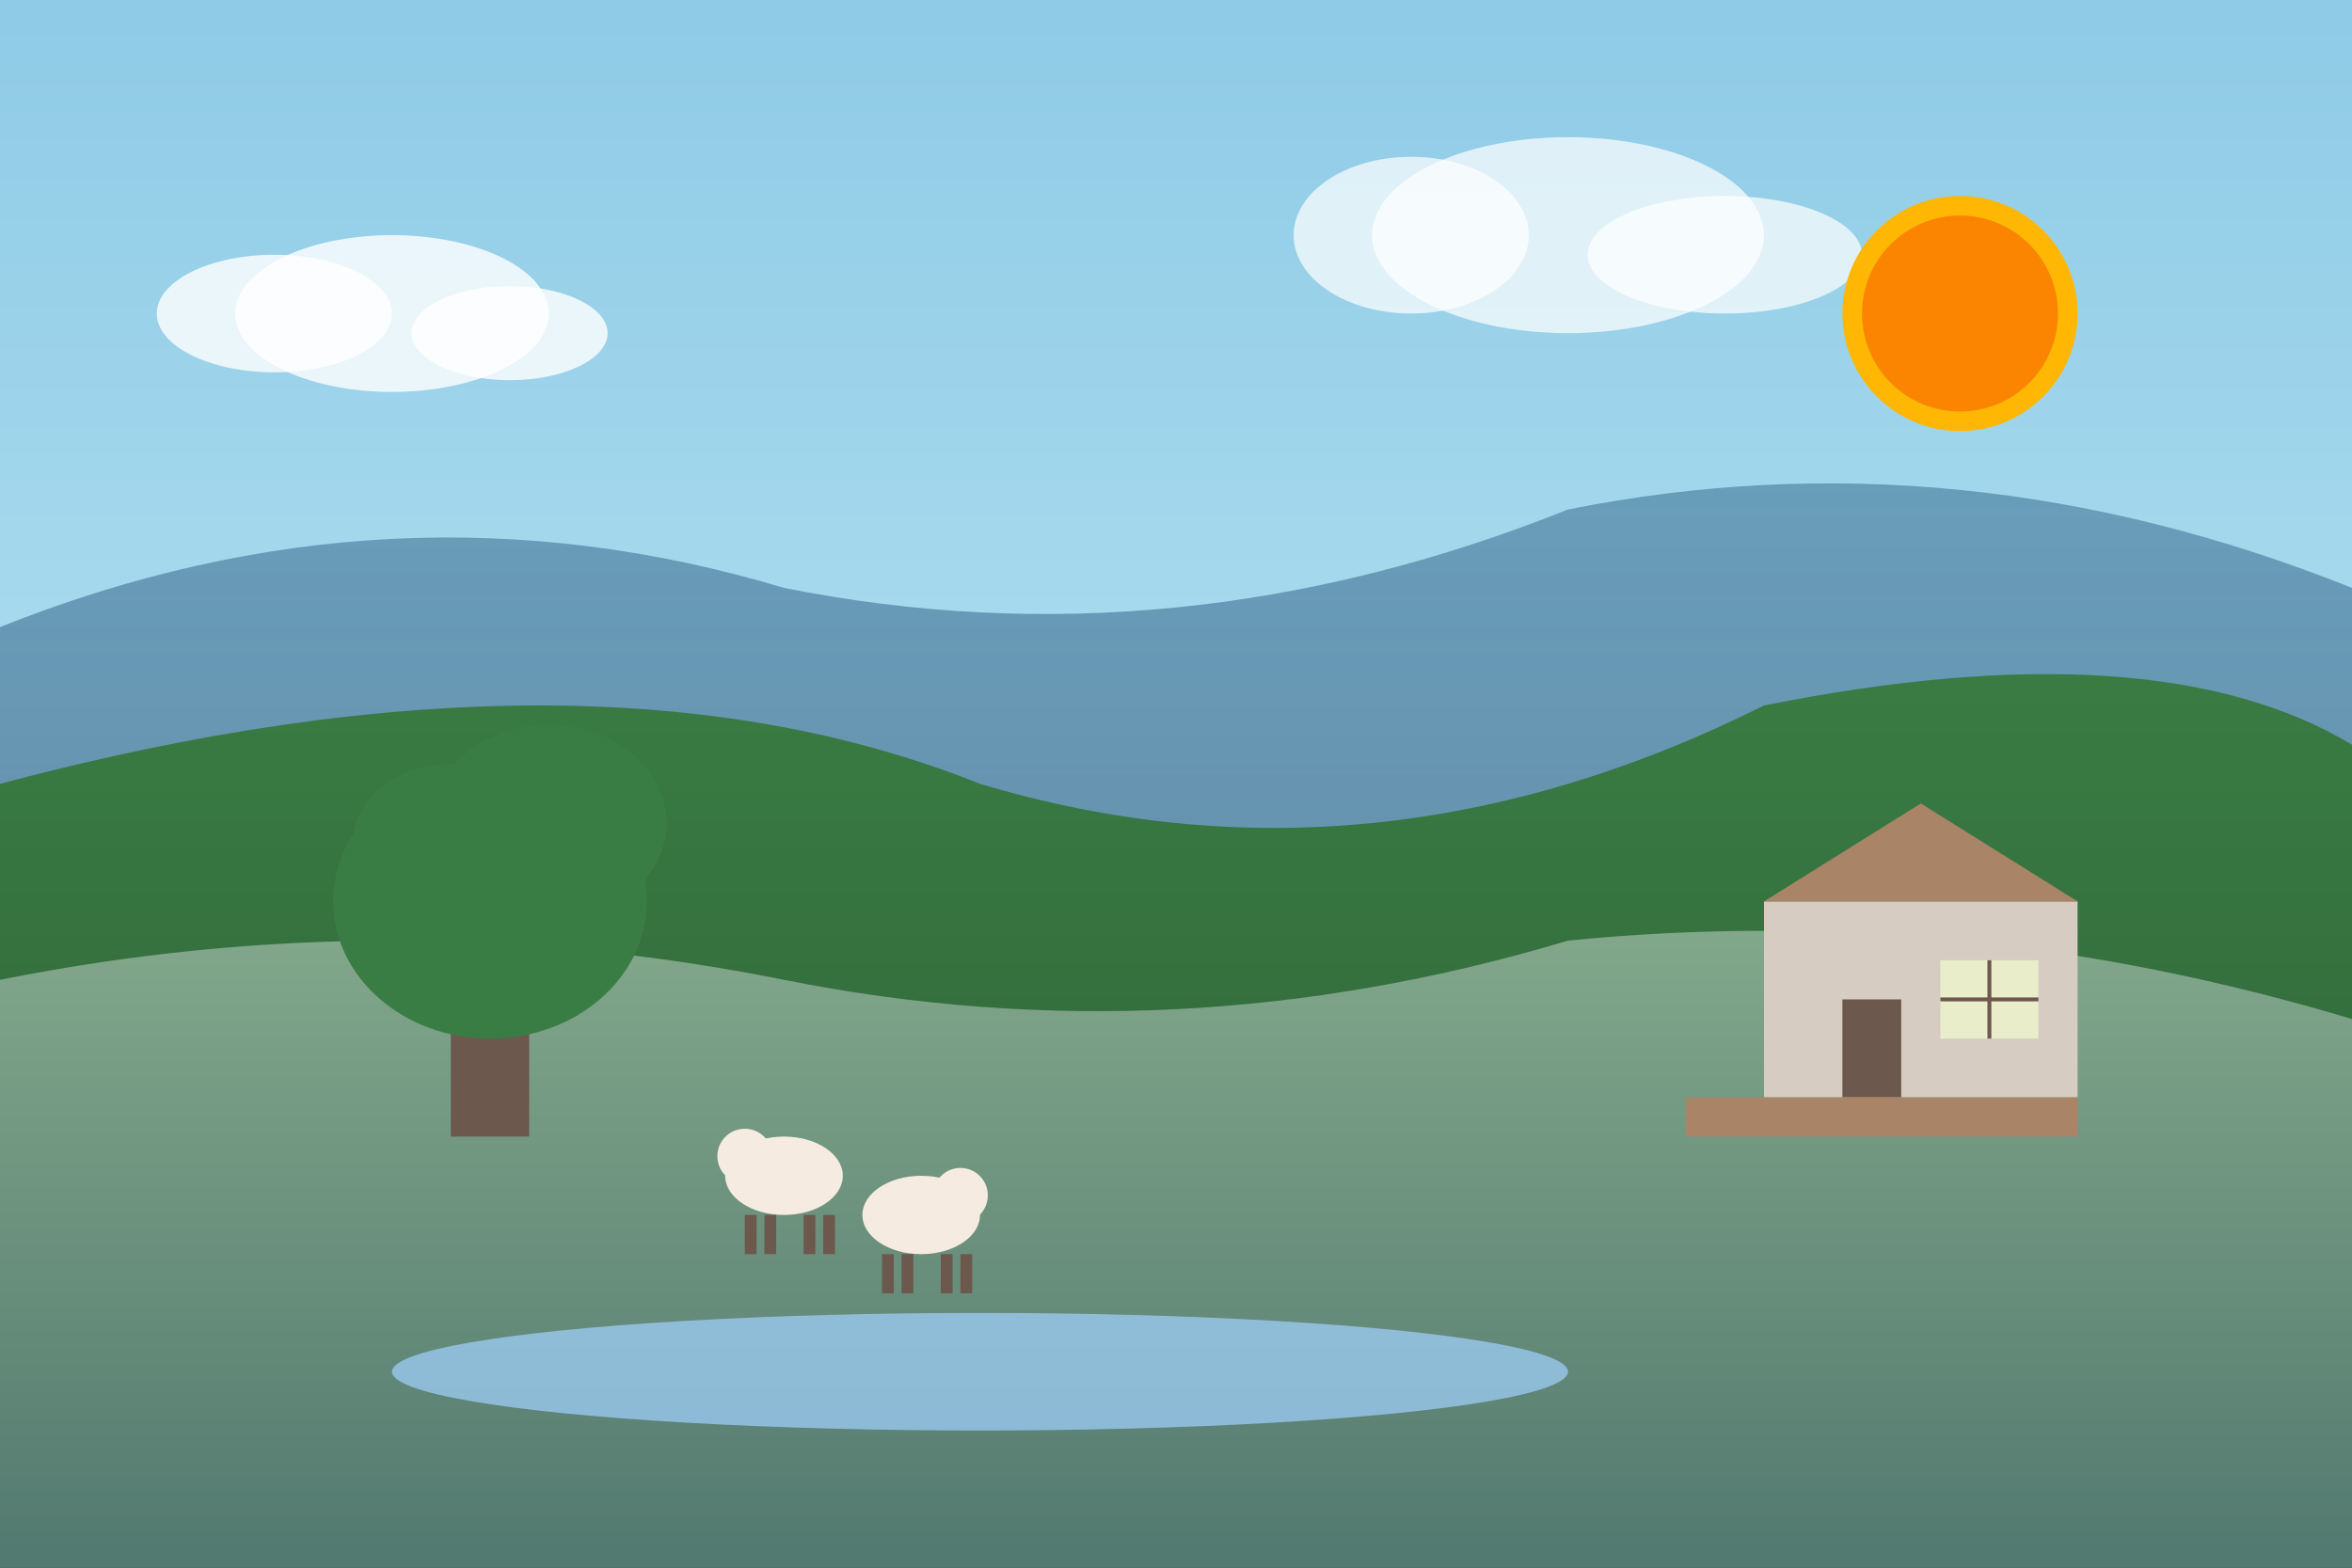 <svg width="600" height="400" xmlns="http://www.w3.org/2000/svg">
  <rect width="100%" height="100%" fill="#808080" stroke="none"/>
  <!-- Banner image depicting British countryside landscape -->
  
  <!-- Sky background with gradient -->
  <defs>
    <linearGradient id="skyGradient" x1="0%" y1="0%" x2="0%" y2="100%">
      <stop offset="0%" stop-color="#8ecae6" />
      <stop offset="100%" stop-color="#caf0f8" />
    </linearGradient>
  </defs>
  <rect width="600" height="400" fill="url(#skyGradient)" />
  
  <!-- Distant hills with gradient -->
  <defs>
    <linearGradient id="hillsGradient" x1="0%" y1="0%" x2="0%" y2="100%">
      <stop offset="0%" stop-color="#457b9d" />
      <stop offset="100%" stop-color="#1d3557" />
    </linearGradient>
  </defs>
  <path d="M0,160 Q100,120 200,150 Q300,170 400,130 Q500,110 600,150 L600,400 L0,400 Z" fill="url(#hillsGradient)" opacity="0.6" />
  
  <!-- Middle ground hills -->
  <defs>
    <linearGradient id="middleHillsGradient" x1="0%" y1="0%" x2="0%" y2="100%">
      <stop offset="0%" stop-color="#3a7d44" />
      <stop offset="100%" stop-color="#2c5d34" />
    </linearGradient>
  </defs>
  <path d="M0,200 Q150,160 250,200 Q350,230 450,180 Q550,160 600,190 L600,400 L0,400 Z" fill="url(#middleHillsGradient)" />
  
  <!-- Foreground meadows -->
  <defs>
    <linearGradient id="meadowGradient" x1="0%" y1="0%" x2="0%" y2="100%">
      <stop offset="0%" stop-color="#84a98c" />
      <stop offset="100%" stop-color="#52796f" />
    </linearGradient>
  </defs>
  <path d="M0,250 Q100,230 200,250 Q300,270 400,240 Q500,230 600,260 L600,400 L0,400 Z" fill="url(#meadowGradient)" />
  
  <!-- Stone cottage -->
  <g transform="translate(450, 230)">
    <!-- Cottage walls -->
    <rect x="0" y="0" width="80" height="50" fill="#d6ccc2" />
    <!-- Cottage roof -->
    <polygon points="0,0 40,-25 80,0" fill="#a98467" />
    <!-- Cottage door -->
    <rect x="20" y="25" width="15" height="25" fill="#6c584c" />
    <!-- Cottage windows -->
    <rect x="45" y="15" width="25" height="20" fill="#e9edc9" />
    <line x1="57.5" y1="15" x2="57.5" y2="35" stroke="#6c584c" stroke-width="1" />
    <line x1="45" y1="25" x2="70" y2="25" stroke="#6c584c" stroke-width="1" />
  </g>
  
  <!-- Stone wall -->
  <path d="M430,280 L530,280 L530,290 L430,290 Z" fill="#a98467" />
  
  <!-- Oak tree -->
  <g transform="translate(100, 190)">
    <!-- Tree trunk -->
    <rect x="15" y="40" width="20" height="60" fill="#6c584c" />
    <!-- Tree crown -->
    <ellipse cx="25" cy="40" rx="40" ry="35" fill="#3a7d44" />
    <ellipse cx="15" cy="25" rx="25" ry="20" fill="#3a7d44" />
    <ellipse cx="40" cy="20" rx="30" ry="25" fill="#3a7d44" />
  </g>
  
  <!-- Sheep in meadow -->
  <g transform="translate(200, 300)">
    <!-- Sheep body -->
    <ellipse cx="0" cy="0" rx="15" ry="10" fill="#f5ebe0" />
    <!-- Sheep head -->
    <circle cx="-10" cy="-5" r="7" fill="#f5ebe0" />
    <!-- Sheep legs -->
    <rect x="-10" y="10" width="3" height="10" fill="#6c584c" />
    <rect x="-5" y="10" width="3" height="10" fill="#6c584c" />
    <rect x="5" y="10" width="3" height="10" fill="#6c584c" />
    <rect x="10" y="10" width="3" height="10" fill="#6c584c" />
  </g>
  
  <!-- Another sheep -->
  <g transform="translate(235, 310)">
    <!-- Sheep body -->
    <ellipse cx="0" cy="0" rx="15" ry="10" fill="#f5ebe0" />
    <!-- Sheep head -->
    <circle cx="10" cy="-5" r="7" fill="#f5ebe0" />
    <!-- Sheep legs -->
    <rect x="-10" y="10" width="3" height="10" fill="#6c584c" />
    <rect x="-5" y="10" width="3" height="10" fill="#6c584c" />
    <rect x="5" y="10" width="3" height="10" fill="#6c584c" />
    <rect x="10" y="10" width="3" height="10" fill="#6c584c" />
  </g>
  
  <!-- Distant lake -->
  <ellipse cx="250" cy="350" rx="150" ry="15" fill="#a2d2ff" opacity="0.7" />
  
  <!-- Small clouds -->
  <g>
    <ellipse cx="100" cy="80" rx="40" ry="20" fill="white" opacity="0.8" />
    <ellipse cx="70" cy="80" rx="30" ry="15" fill="white" opacity="0.8" />
    <ellipse cx="130" cy="85" rx="25" ry="12" fill="white" opacity="0.8" />
  </g>
  <g>
    <ellipse cx="400" cy="60" rx="50" ry="25" fill="white" opacity="0.7" />
    <ellipse cx="360" cy="60" rx="30" ry="20" fill="white" opacity="0.7" />
    <ellipse cx="440" cy="65" rx="35" ry="15" fill="white" opacity="0.7" />
  </g>
  
  <!-- Sun -->
  <circle cx="500" cy="80" r="30" fill="#ffb703" />
  <circle cx="500" cy="80" r="25" fill="#fb8500" />
</svg>
